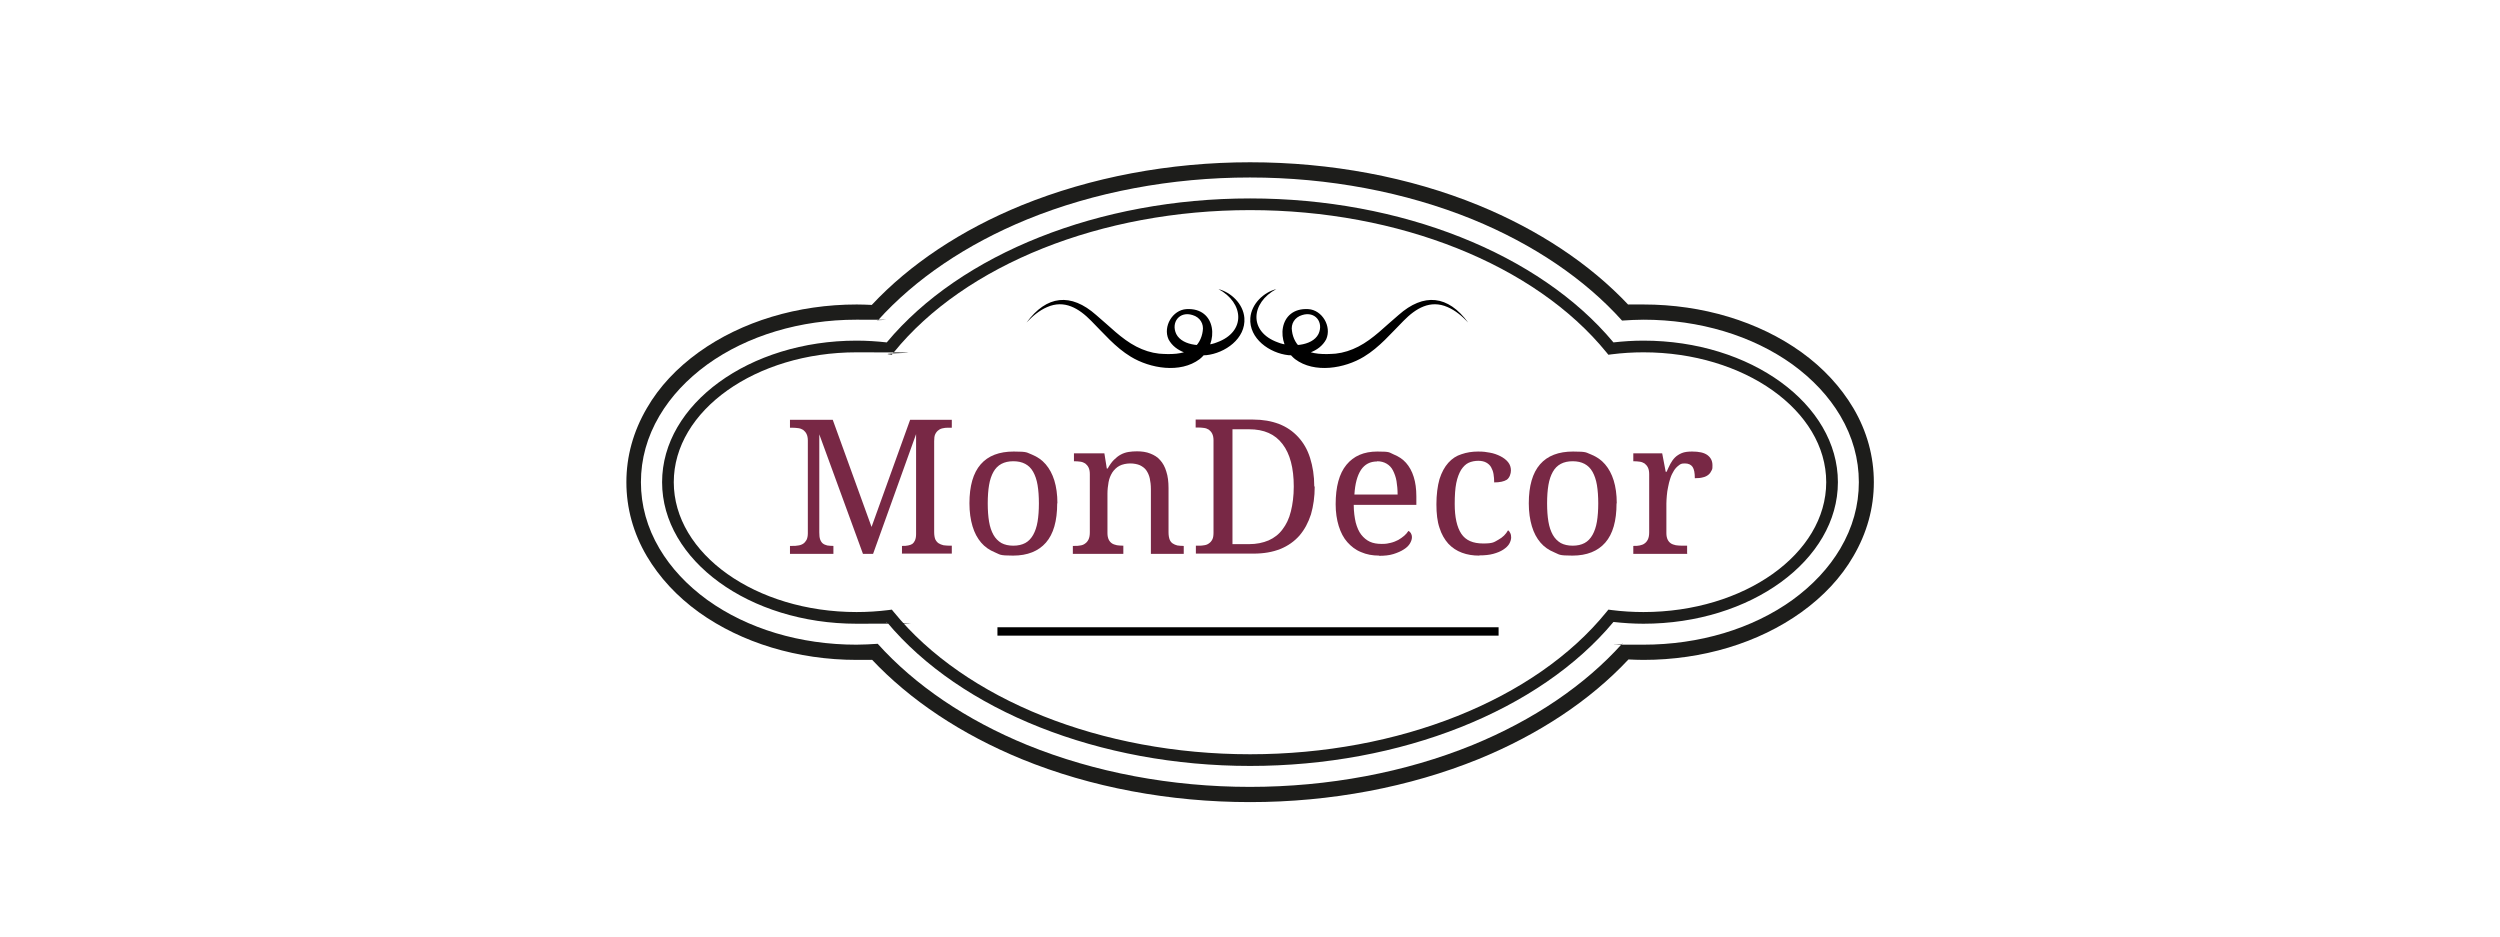 <?xml version="1.0" encoding="UTF-8"?> <svg xmlns="http://www.w3.org/2000/svg" version="1.1" viewBox="0 0 1133.9 425.2"><defs><style> .cls-1 { fill: #782845; } .cls-2 { fill: #1d1d1b; } </style></defs><g><g id="katman_1"><g><g><path class="cls-2" d="M840.6,185.1c-5.7-9.6-13.6-18.2-23.6-25.4-19.4-13.9-44.8-21.6-71.6-21.6s-4.5,0-6.8.2c-17.4-18.5-40.7-34-68-45.2-31.3-12.8-67.1-19.5-103.6-19.5s-72.3,6.8-103.6,19.5c-27.4,11.2-50.7,26.7-68,45.2-2.3-.1-4.5-.2-6.8-.2-26.8,0-52.2,7.7-71.6,21.6-10,7.2-18,15.7-23.6,25.4-6.2,10.6-9.3,21.9-9.3,33.6s3.1,23.1,9.3,33.6c5.7,9.6,13.6,18.2,23.6,25.4,19.4,13.9,44.8,21.6,71.6,21.6s4.5,0,6.8-.2c17.4,18.5,40.7,34,68,45.2,31.3,12.8,67.1,19.5,103.6,19.5s72.3-6.8,103.6-19.5c27.4-11.2,50.7-26.7,68-45.2,2.3.1,4.5.2,6.8.2,26.8,0,52.2-7.7,71.6-21.6,10-7.2,18-15.7,23.6-25.4,6.2-10.6,9.3-21.9,9.3-33.6s-3.1-23.1-9.3-33.6ZM834.7,248.8c-5.2,8.8-12.5,16.6-21.7,23.3-18.2,13.1-42.2,20.3-67.6,20.3s-6.4-.1-9.7-.4c-16.9,18.8-40.2,34.6-67.8,45.9-30.4,12.4-65.4,19-101,19s-70.5-6.6-101-19c-27.6-11.3-50.9-27.1-67.8-45.9-3.2.2-6.4.4-9.7.4-25.4,0-49.4-7.2-67.6-20.3-9.2-6.7-16.5-14.5-21.7-23.3-5.6-9.5-8.4-19.6-8.4-30.1s2.8-20.6,8.4-30.1c5.2-8.8,12.5-16.6,21.7-23.3,18.2-13.1,42.2-20.3,67.6-20.3s6.4.1,9.7.4c16.9-18.8,40.2-34.6,67.8-45.9,30.4-12.4,65.4-19,101-19s70.5,6.6,101,19c27.6,11.3,50.9,27.1,67.8,45.9,3.2-.2,6.4-.4,9.7-.4,25.4,0,49.4,7.2,67.6,20.3,9.2,6.7,16.5,14.5,21.7,23.3,5.6,9.5,8.4,19.6,8.4,30.1s-2.8,20.6-8.4,30.1Z"></path><g><line class="cls-2" x1="679.7" y1="286.4" x2="452.4" y2="286.4"></line><rect x="452.4" y="284.5" width="227.3" height="3.8"></rect></g><g><path class="cls-1" d="M409.1,251.2v-3.6h.3c.9,0,1.7,0,2.5-.2.7-.1,1.4-.4,1.9-.7.5-.4.9-.9,1.2-1.6.3-.7.5-1.6.5-2.8v-45.4l-19.5,54.3h-4.6l-19.8-54.2v44.5c0,1.3.1,2.4.4,3.2.3.8.7,1.4,1.2,1.8.5.4,1.2.7,2,.9.8.1,1.6.2,2.6.2h.2v3.6h-19.7v-3.6h1.1c.9,0,1.8,0,2.7-.2.8-.1,1.6-.4,2.2-.8.6-.4,1.1-1,1.5-1.7.4-.8.6-1.8.6-3v-42.1c0-1.2-.2-2.2-.6-3-.4-.8-.9-1.3-1.5-1.8-.6-.4-1.4-.7-2.2-.8-.8-.1-1.7-.2-2.7-.2h-1.1v-3.6h19.4l17.6,48.6,17.5-48.6h18.9v3.6h-1.1c-1,0-1.9,0-2.7.2-.8.1-1.6.4-2.2.9-.6.4-1.1,1-1.5,1.8-.4.8-.5,1.9-.5,3.2v41.3c0,1.3.2,2.4.5,3.2.4.8.9,1.4,1.5,1.8.6.4,1.4.7,2.2.9.8.1,1.8.2,2.7.2h1.1v3.6h-22.7Z"></path><path class="cls-1" d="M479.5,228.3c0,8-1.7,13.9-5.1,17.8-3.4,3.9-8.4,5.9-14.9,5.9s-5.8-.5-8.3-1.5c-2.4-1-4.5-2.4-6.2-4.4-1.7-2-3-4.4-3.9-7.4-.9-3-1.4-6.5-1.4-10.4,0-7.9,1.7-13.8,5.1-17.7,3.4-3.9,8.4-5.8,15-5.8s5.8.5,8.3,1.4c2.4,1,4.5,2.4,6.2,4.4,1.7,2,3,4.4,3.9,7.3.9,2.9,1.4,6.4,1.4,10.4ZM448,228.3c0,3.2.2,5.9.6,8.3.4,2.4,1.1,4.4,2,6,.9,1.6,2.1,2.8,3.6,3.7,1.5.8,3.3,1.2,5.4,1.2s3.9-.4,5.4-1.2c1.5-.8,2.7-2.1,3.6-3.7.9-1.6,1.6-3.6,2-6,.4-2.4.6-5.2.6-8.3s-.2-5.9-.6-8.3c-.4-2.4-1.1-4.4-2-6-.9-1.6-2.1-2.8-3.6-3.6-1.5-.8-3.3-1.2-5.4-1.2s-3.9.4-5.4,1.2c-1.5.8-2.7,2-3.6,3.6-.9,1.6-1.6,3.6-2,6-.4,2.4-.6,5.1-.6,8.3Z"></path><path class="cls-1" d="M509.5,247.6v3.6h-22.9v-3.6h.7c1,0,1.9,0,2.7-.2.8-.1,1.6-.4,2.2-.9.6-.4,1.1-1,1.5-1.8.4-.8.6-1.9.6-3.2v-26.5c0-1.2-.2-2.2-.6-3-.4-.8-.9-1.3-1.5-1.8-.6-.4-1.4-.7-2.2-.8-.8-.1-1.7-.2-2.7-.2h-.2v-3.6h13.8l1.1,6.9h.4c.9-1.6,1.8-2.9,2.8-3.9,1-1,2-1.8,3.1-2.4,1.1-.6,2.3-1,3.5-1.2,1.2-.2,2.5-.3,3.9-.3,2.2,0,4.3.3,6,1,1.8.7,3.3,1.6,4.5,3,1.2,1.3,2.2,3.1,2.8,5.2.7,2.1,1,4.6,1,7.5v20.1c0,1.3.2,2.4.5,3.2.3.8.8,1.4,1.4,1.8.6.4,1.3.7,2.1.9.8.1,1.7.2,2.6.2h.3v3.6h-14.9v-29.3c0-1.9-.2-3.5-.5-4.9-.3-1.4-.9-2.7-1.6-3.7-.7-1-1.7-1.7-2.9-2.3-1.2-.5-2.7-.8-4.4-.8s-3.6.4-4.9,1.1c-1.3.7-2.4,1.8-3.2,3-.8,1.3-1.4,2.7-1.7,4.4-.3,1.7-.5,3.4-.5,5.2v17.9c0,1.2.2,2.2.6,3,.4.8.9,1.3,1.5,1.7.6.4,1.4.6,2.2.8.8.1,1.7.2,2.7.2h.2Z"></path><path class="cls-1" d="M596.3,220.7c0,4.6-.6,8.8-1.7,12.6-1.2,3.7-2.9,6.9-5.2,9.6-2.3,2.6-5.2,4.7-8.7,6.1s-7.5,2.1-12.2,2.1h-26.1v-3.6h1.1c1,0,1.9,0,2.7-.2.8-.1,1.6-.4,2.2-.9.6-.4,1.1-1,1.5-1.8.4-.8.5-1.9.5-3.2v-41.7c0-1.2-.2-2.2-.6-3-.4-.8-.9-1.3-1.5-1.8-.6-.4-1.4-.7-2.2-.8-.8-.1-1.7-.2-2.7-.2h-1.1v-3.6h26.1c4.4,0,8.3.7,11.7,2,3.4,1.3,6.3,3.3,8.7,5.9,2.4,2.6,4.2,5.7,5.4,9.5,1.2,3.8,1.9,8.1,1.9,12.9ZM566.5,246.8c3.4,0,6.3-.6,8.9-1.7,2.5-1.1,4.7-2.8,6.3-5,1.7-2.2,3-4.9,3.8-8.2.8-3.2,1.3-7,1.3-11.2,0-8.4-1.7-14.9-5.1-19.3-3.4-4.5-8.4-6.7-15.2-6.7h-7.5v52.1h7.4Z"></path><path class="cls-1" d="M625.6,252c-3.1,0-5.8-.5-8.3-1.6-2.5-1-4.5-2.6-6.2-4.5s-3-4.4-3.9-7.3c-.9-2.9-1.4-6.2-1.4-9.9,0-7.9,1.6-13.9,4.9-17.9,3.3-4,7.9-6,14-6s5.2.4,7.4,1.3c2.2.9,4.1,2.1,5.6,3.8,1.5,1.7,2.7,3.8,3.5,6.4.8,2.5,1.2,5.5,1.2,8.8v3.9h-28.4c0,3.1.4,5.8.9,8,.6,2.2,1.4,4.1,2.5,5.5,1.1,1.4,2.4,2.5,3.9,3.2s3.3,1,5.4,1,2.8-.2,4.1-.5c1.3-.3,2.4-.8,3.4-1.3,1-.6,1.9-1.2,2.7-1.9s1.4-1.4,1.9-2.2c.4.2.8.5,1.1,1,.3.5.5,1.1.5,1.9s-.3,1.8-.9,2.8-1.5,1.9-2.8,2.7c-1.2.8-2.8,1.5-4.7,2.1-1.9.6-4.1.8-6.6.8ZM624.6,209.3c-3.2,0-5.6,1.3-7.3,3.8-1.7,2.6-2.7,6.3-3,11.2h19.6c0-2.2-.2-4.3-.5-6.1s-.9-3.4-1.6-4.8-1.7-2.4-2.9-3.1c-1.2-.7-2.6-1.1-4.3-1.1Z"></path><path class="cls-1" d="M670.9,252c-2.8,0-5.4-.4-7.8-1.3s-4.4-2.2-6.2-4.1c-1.7-1.9-3.1-4.3-4-7.2-1-2.9-1.4-6.5-1.4-10.7s.5-8.3,1.4-11.4c1-3.1,2.3-5.5,4-7.4,1.7-1.9,3.7-3.2,6-3.9,2.3-.8,4.8-1.2,7.5-1.2s3.5.2,5.3.5c1.8.3,3.4.9,4.8,1.6,1.4.7,2.6,1.6,3.5,2.7.9,1.1,1.3,2.4,1.3,3.8s-.6,3.3-1.9,4.2c-1.3.8-3.2,1.2-5.7,1.2,0-1.3-.1-2.6-.3-3.8-.2-1.2-.6-2.2-1.1-3.1s-1.3-1.6-2.2-2.1c-.9-.5-2.1-.8-3.6-.8s-3.1.3-4.4.9c-1.3.6-2.4,1.7-3.4,3.2-.9,1.5-1.7,3.5-2.2,6-.5,2.5-.7,5.7-.7,9.5,0,6,1,10.5,3,13.5,2,3,5.3,4.4,9.9,4.4s4.9-.6,6.9-1.7c2-1.1,3.4-2.5,4.4-4.3.4.3.8.8,1,1.3.3.6.4,1.2.4,2s-.3,1.9-.9,2.9c-.6,1-1.5,1.8-2.7,2.6-1.2.8-2.7,1.4-4.5,1.9-1.8.5-3.9.7-6.3.7Z"></path><path class="cls-1" d="M733.2,228.3c0,8-1.7,13.9-5.1,17.8-3.4,3.9-8.4,5.9-14.9,5.9s-5.8-.5-8.3-1.5c-2.4-1-4.5-2.4-6.2-4.4-1.7-2-3-4.4-3.9-7.4-.9-3-1.4-6.5-1.4-10.4,0-7.9,1.7-13.8,5.1-17.7,3.4-3.9,8.4-5.8,15-5.8s5.8.5,8.3,1.4c2.4,1,4.5,2.4,6.2,4.4,1.7,2,3,4.4,3.9,7.3.9,2.9,1.4,6.4,1.4,10.4ZM701.7,228.3c0,3.2.2,5.9.6,8.3s1.1,4.4,2,6c.9,1.6,2.1,2.8,3.6,3.7,1.5.8,3.3,1.2,5.4,1.2s3.9-.4,5.4-1.2c1.5-.8,2.7-2.1,3.6-3.7.9-1.6,1.6-3.6,2-6s.6-5.2.6-8.3-.2-5.9-.6-8.3c-.4-2.4-1.1-4.4-2-6-.9-1.6-2.1-2.8-3.6-3.6-1.5-.8-3.3-1.2-5.4-1.2s-3.9.4-5.4,1.2c-1.5.8-2.7,2-3.6,3.6-.9,1.6-1.6,3.6-2,6-.4,2.4-.6,5.1-.6,8.3Z"></path><path class="cls-1" d="M765.4,251.2h-24.6v-3.6h.2c1,0,1.9,0,2.7-.2s1.6-.4,2.2-.9c.6-.4,1.1-1,1.5-1.8.4-.8.6-1.9.6-3.2v-26.5c0-1.2-.2-2.2-.6-3-.4-.8-.9-1.3-1.5-1.8-.6-.4-1.4-.7-2.2-.8-.8-.1-1.7-.2-2.7-.2h-.2v-3.6h13.1l1.6,8.4h.4c.6-1.3,1.1-2.5,1.7-3.6.6-1.1,1.3-2.1,2.1-2.9.8-.8,1.9-1.5,3.1-2,1.2-.5,2.8-.7,4.7-.7,3.1,0,5.4.5,6.9,1.6,1.5,1.1,2.3,2.6,2.3,4.6s-.1,1.7-.4,2.4-.8,1.4-1.4,1.9c-.6.5-1.5,1-2.5,1.2-1,.3-2.2.4-3.7.4,0-2.4-.3-4-1-5.1-.7-1-1.8-1.6-3.5-1.6s-2,.3-2.8.9c-.8.6-1.6,1.4-2.2,2.4-.6,1-1.2,2.1-1.6,3.4-.4,1.3-.8,2.6-1,3.9-.3,1.3-.5,2.7-.6,4-.1,1.3-.2,2.5-.2,3.6v13.4c0,1.2.2,2.2.6,3,.4.8.9,1.3,1.5,1.7s1.4.6,2.2.8c.8.1,1.7.2,2.7.2h2.4v3.6Z"></path></g><path class="cls-2" d="M745.4,154.5c-4.6,0-9.2.3-13.6.8-33.6-40.3-96.5-65.3-164.8-65.3s-131.2,25-164.8,65.3c-4.5-.5-9.1-.8-13.7-.8-48.6,0-88.2,28.8-88.2,64.2s39.6,64.2,88.2,64.2,9.2-.3,13.7-.8c33.6,40.3,96.5,65.3,164.8,65.3s131.2-25,164.8-65.3c4.5.5,9.1.8,13.6.8,48.6,0,88.2-28.8,88.2-64.2s-39.6-64.2-88.2-64.2ZM745.4,277.6c-4.8,0-9.7-.3-14.4-.9l-1.5-.2-.9,1.1c-32.3,39.8-94.2,64.5-161.6,64.5s-129.2-24.7-161.6-64.5l-.9-1.1-1.5.2c-4.8.6-9.6.9-14.5.9-45.7,0-82.9-26.4-82.9-58.9s37.2-58.9,82.9-58.9,9.7.3,14.5.9l1.5.2.9-1.1c32.3-39.8,94.2-64.5,161.6-64.5s129.2,24.7,161.6,64.5l.9,1.1,1.5-.2c4.8-.6,9.6-.9,14.4-.9,45.7,0,82.9,26.4,82.9,58.9s-37.2,58.9-82.9,58.9Z"></path></g><g><path d="M578.9,131.1c-11.6,6.2-12.7,19.4.7,24.2,5.3,2.2,15.5,1.9,18.4-3.8,2.5-5.3-1.5-10.5-7.4-8.6-3.4,1-5.2,4-4.6,7.3.4,3.1,2,6.4,4.7,8,4.4,2.6,9.9,2.6,15.1,2.2,3.6-.4,7-1.5,10.3-3.2,6.8-3.5,12.2-9.3,18.2-14.3,11.5-10.2,22.5-9,31.6,3.4-2.7-2.9-5.8-5.5-9.3-7-7.9-3.5-14.5.6-20,6.2-5.7,5.7-10.9,12-18,16.3-8.7,5.3-22.4,7.7-31.2,1.1-9-7.2-7.7-23.5,6-22.7,6.3.4,10.7,7.9,8.1,13.7-3.2,6-10.8,7.7-17.1,7.2-8.5-.9-18-7.5-17.3-16.9.5-6.4,6.1-11.7,11.9-13.1h0Z"></path><path d="M552.6,131.1c11.6,6.2,12.7,19.4-.7,24.2-5.3,2.2-15.5,1.9-18.4-3.8-2.5-5.3,1.5-10.5,7.4-8.6,3.4,1,5.2,4,4.6,7.3-.4,3.1-2,6.4-4.7,8-4.4,2.6-9.9,2.6-15.1,2.2-3.6-.4-7-1.5-10.3-3.2-6.8-3.5-12.2-9.3-18.2-14.3-11.5-10.2-22.5-9-31.6,3.4,2.7-2.9,5.8-5.5,9.3-7,7.9-3.5,14.5.6,20,6.2,5.7,5.7,10.9,12,18,16.3,8.7,5.3,22.4,7.7,31.2,1.1,9-7.2,7.7-23.5-6-22.7-6.3.4-10.7,7.9-8.1,13.7,3.2,6,10.8,7.7,17.1,7.2,8.5-.9,18-7.5,17.3-16.9-.5-6.4-6.1-11.7-11.9-13.1h0Z"></path></g></g></g></g></svg> 